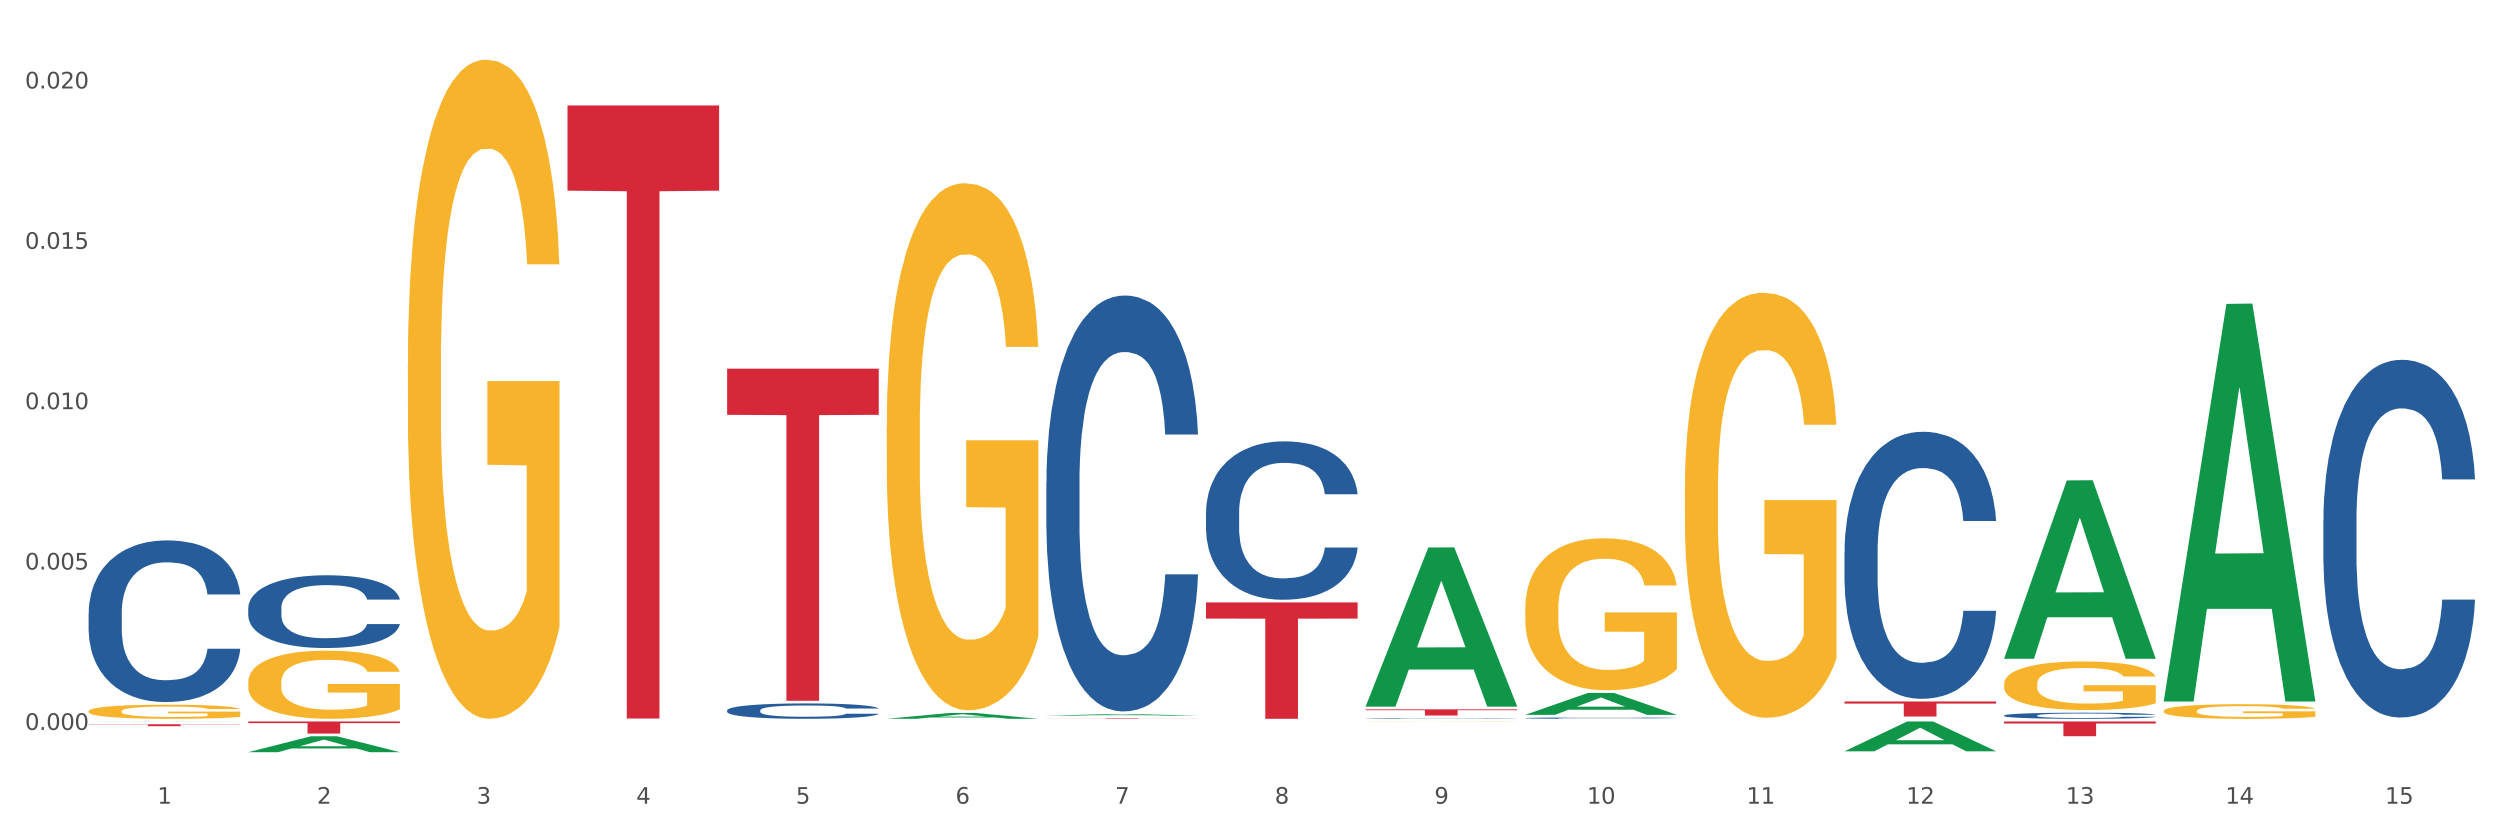 <?xml version="1.0" encoding="utf-8" standalone="no"?>
<!DOCTYPE svg PUBLIC "-//W3C//DTD SVG 1.1//EN"
  "http://www.w3.org/Graphics/SVG/1.1/DTD/svg11.dtd">
<svg xmlns:xlink="http://www.w3.org/1999/xlink" width="1080pt" height="360pt" viewBox="0 0 1080 360" xmlns="http://www.w3.org/2000/svg" version="1.1">
 <rect x="0" y="0" width="1080" height="360" fill="#333333" stroke="none"/>
 <defs>
  <style type="text/css">*{stroke-linejoin: round; stroke-linecap: butt}</style>
 </defs>
 <g id="figure_1">
  <g id="patch_1">
   <path d="M 0 360 
L 1080 360 
L 1080 0 
L 0 0 
z
" style="fill: #ffffff; stroke: #ffffff; stroke-linejoin: miter"/>
  </g>
  <g id="axes_1">
   <g id="matplotlib.axis_1">
    <g id="xtick_1">
     <g id="text_1">
      <!-- 1 -->
      <g style="fill: #4d4d4d" transform="translate(67.984 347.204) scale(0.096 -0.096)">
       <defs>
        <path id="DejaVuSans-31" d="M 794 531 
L 1825 531 
L 1825 4091 
L 703 3866 
L 703 4441 
L 1819 4666 
L 2450 4666 
L 2450 531 
L 3481 531 
L 3481 0 
L 794 0 
L 794 531 
z
" transform="scale(0.016)"/>
       </defs>
       <use xlink:href="#DejaVuSans-31"/>
      </g>
     </g>
    </g>
    <g id="xtick_2">
     <g id="text_2">
      <!-- 2 -->
      <g style="fill: #4d4d4d" transform="translate(136.942 347.204) scale(0.096 -0.096)">
       <defs>
        <path id="DejaVuSans-32" d="M 1228 531 
L 3431 531 
L 3431 0 
L 469 0 
L 469 531 
Q 828 903 1448 1529 
Q 2069 2156 2228 2338 
Q 2531 2678 2651 2914 
Q 2772 3150 2772 3378 
Q 2772 3750 2511 3984 
Q 2250 4219 1831 4219 
Q 1534 4219 1204 4116 
Q 875 4013 500 3803 
L 500 4441 
Q 881 4594 1212 4672 
Q 1544 4750 1819 4750 
Q 2544 4750 2975 4387 
Q 3406 4025 3406 3419 
Q 3406 3131 3298 2873 
Q 3191 2616 2906 2266 
Q 2828 2175 2409 1742 
Q 1991 1309 1228 531 
z
" transform="scale(0.016)"/>
       </defs>
       <use xlink:href="#DejaVuSans-32"/>
      </g>
     </g>
    </g>
    <g id="xtick_3">
     <g id="text_3">
      <!-- 3 -->
      <g style="fill: #4d4d4d" transform="translate(205.899 347.204) scale(0.096 -0.096)">
       <defs>
        <path id="DejaVuSans-33" d="M 2597 2516 
Q 3050 2419 3304 2112 
Q 3559 1806 3559 1356 
Q 3559 666 3084 287 
Q 2609 -91 1734 -91 
Q 1441 -91 1130 -33 
Q 819 25 488 141 
L 488 750 
Q 750 597 1062 519 
Q 1375 441 1716 441 
Q 2309 441 2620 675 
Q 2931 909 2931 1356 
Q 2931 1769 2642 2001 
Q 2353 2234 1838 2234 
L 1294 2234 
L 1294 2753 
L 1863 2753 
Q 2328 2753 2575 2939 
Q 2822 3125 2822 3475 
Q 2822 3834 2567 4026 
Q 2313 4219 1838 4219 
Q 1578 4219 1281 4162 
Q 984 4106 628 3988 
L 628 4550 
Q 988 4650 1302 4700 
Q 1616 4750 1894 4750 
Q 2613 4750 3031 4423 
Q 3450 4097 3450 3541 
Q 3450 3153 3228 2886 
Q 3006 2619 2597 2516 
z
" transform="scale(0.016)"/>
       </defs>
       <use xlink:href="#DejaVuSans-33"/>
      </g>
     </g>
    </g>
    <g id="xtick_4">
     <g id="text_4">
      <!-- 4 -->
      <g style="fill: #4d4d4d" transform="translate(274.857 347.204) scale(0.096 -0.096)">
       <defs>
        <path id="DejaVuSans-34" d="M 2419 4116 
L 825 1625 
L 2419 1625 
L 2419 4116 
z
M 2253 4666 
L 3047 4666 
L 3047 1625 
L 3713 1625 
L 3713 1100 
L 3047 1100 
L 3047 0 
L 2419 0 
L 2419 1100 
L 313 1100 
L 313 1709 
L 2253 4666 
z
" transform="scale(0.016)"/>
       </defs>
       <use xlink:href="#DejaVuSans-34"/>
      </g>
     </g>
    </g>
    <g id="xtick_5">
     <g id="text_5">
      <!-- 5 -->
      <g style="fill: #4d4d4d" transform="translate(343.815 347.204) scale(0.096 -0.096)">
       <defs>
        <path id="DejaVuSans-35" d="M 691 4666 
L 3169 4666 
L 3169 4134 
L 1269 4134 
L 1269 2991 
Q 1406 3038 1543 3061 
Q 1681 3084 1819 3084 
Q 2600 3084 3056 2656 
Q 3513 2228 3513 1497 
Q 3513 744 3044 326 
Q 2575 -91 1722 -91 
Q 1428 -91 1123 -41 
Q 819 9 494 109 
L 494 744 
Q 775 591 1075 516 
Q 1375 441 1709 441 
Q 2250 441 2565 725 
Q 2881 1009 2881 1497 
Q 2881 1984 2565 2268 
Q 2250 2553 1709 2553 
Q 1456 2553 1204 2497 
Q 953 2441 691 2322 
L 691 4666 
z
" transform="scale(0.016)"/>
       </defs>
       <use xlink:href="#DejaVuSans-35"/>
      </g>
     </g>
    </g>
    <g id="xtick_6">
     <g id="text_6">
      <!-- 6 -->
      <g style="fill: #4d4d4d" transform="translate(412.772 347.204) scale(0.096 -0.096)">
       <defs>
        <path id="DejaVuSans-36" d="M 2113 2584 
Q 1688 2584 1439 2293 
Q 1191 2003 1191 1497 
Q 1191 994 1439 701 
Q 1688 409 2113 409 
Q 2538 409 2786 701 
Q 3034 994 3034 1497 
Q 3034 2003 2786 2293 
Q 2538 2584 2113 2584 
z
M 3366 4563 
L 3366 3988 
Q 3128 4100 2886 4159 
Q 2644 4219 2406 4219 
Q 1781 4219 1451 3797 
Q 1122 3375 1075 2522 
Q 1259 2794 1537 2939 
Q 1816 3084 2150 3084 
Q 2853 3084 3261 2657 
Q 3669 2231 3669 1497 
Q 3669 778 3244 343 
Q 2819 -91 2113 -91 
Q 1303 -91 875 529 
Q 447 1150 447 2328 
Q 447 3434 972 4092 
Q 1497 4750 2381 4750 
Q 2619 4750 2861 4703 
Q 3103 4656 3366 4563 
z
" transform="scale(0.016)"/>
       </defs>
       <use xlink:href="#DejaVuSans-36"/>
      </g>
     </g>
    </g>
    <g id="xtick_7">
     <g id="text_7">
      <!-- 7 -->
      <g style="fill: #4d4d4d" transform="translate(481.73 347.204) scale(0.096 -0.096)">
       <defs>
        <path id="DejaVuSans-37" d="M 525 4666 
L 3525 4666 
L 3525 4397 
L 1831 0 
L 1172 0 
L 2766 4134 
L 525 4134 
L 525 4666 
z
" transform="scale(0.016)"/>
       </defs>
       <use xlink:href="#DejaVuSans-37"/>
      </g>
     </g>
    </g>
    <g id="xtick_8">
     <g id="text_8">
      <!-- 8 -->
      <g style="fill: #4d4d4d" transform="translate(550.688 347.204) scale(0.096 -0.096)">
       <defs>
        <path id="DejaVuSans-38" d="M 2034 2216 
Q 1584 2216 1326 1975 
Q 1069 1734 1069 1313 
Q 1069 891 1326 650 
Q 1584 409 2034 409 
Q 2484 409 2743 651 
Q 3003 894 3003 1313 
Q 3003 1734 2745 1975 
Q 2488 2216 2034 2216 
z
M 1403 2484 
Q 997 2584 770 2862 
Q 544 3141 544 3541 
Q 544 4100 942 4425 
Q 1341 4750 2034 4750 
Q 2731 4750 3128 4425 
Q 3525 4100 3525 3541 
Q 3525 3141 3298 2862 
Q 3072 2584 2669 2484 
Q 3125 2378 3379 2068 
Q 3634 1759 3634 1313 
Q 3634 634 3220 271 
Q 2806 -91 2034 -91 
Q 1263 -91 848 271 
Q 434 634 434 1313 
Q 434 1759 690 2068 
Q 947 2378 1403 2484 
z
M 1172 3481 
Q 1172 3119 1398 2916 
Q 1625 2713 2034 2713 
Q 2441 2713 2670 2916 
Q 2900 3119 2900 3481 
Q 2900 3844 2670 4047 
Q 2441 4250 2034 4250 
Q 1625 4250 1398 4047 
Q 1172 3844 1172 3481 
z
" transform="scale(0.016)"/>
       </defs>
       <use xlink:href="#DejaVuSans-38"/>
      </g>
     </g>
    </g>
    <g id="xtick_9">
     <g id="text_9">
      <!-- 9 -->
      <g style="fill: #4d4d4d" transform="translate(619.645 347.204) scale(0.096 -0.096)">
       <defs>
        <path id="DejaVuSans-39" d="M 703 97 
L 703 672 
Q 941 559 1184 500 
Q 1428 441 1663 441 
Q 2288 441 2617 861 
Q 2947 1281 2994 2138 
Q 2813 1869 2534 1725 
Q 2256 1581 1919 1581 
Q 1219 1581 811 2004 
Q 403 2428 403 3163 
Q 403 3881 828 4315 
Q 1253 4750 1959 4750 
Q 2769 4750 3195 4129 
Q 3622 3509 3622 2328 
Q 3622 1225 3098 567 
Q 2575 -91 1691 -91 
Q 1453 -91 1209 -44 
Q 966 3 703 97 
z
M 1959 2075 
Q 2384 2075 2632 2365 
Q 2881 2656 2881 3163 
Q 2881 3666 2632 3958 
Q 2384 4250 1959 4250 
Q 1534 4250 1286 3958 
Q 1038 3666 1038 3163 
Q 1038 2656 1286 2365 
Q 1534 2075 1959 2075 
z
" transform="scale(0.016)"/>
       </defs>
       <use xlink:href="#DejaVuSans-39"/>
      </g>
     </g>
    </g>
    <g id="xtick_10">
     <g id="text_10">
      <!-- 10 -->
      <g style="fill: #4d4d4d" transform="translate(685.549 347.204) scale(0.096 -0.096)">
       <defs>
        <path id="DejaVuSans-30" d="M 2034 4250 
Q 1547 4250 1301 3770 
Q 1056 3291 1056 2328 
Q 1056 1369 1301 889 
Q 1547 409 2034 409 
Q 2525 409 2770 889 
Q 3016 1369 3016 2328 
Q 3016 3291 2770 3770 
Q 2525 4250 2034 4250 
z
M 2034 4750 
Q 2819 4750 3233 4129 
Q 3647 3509 3647 2328 
Q 3647 1150 3233 529 
Q 2819 -91 2034 -91 
Q 1250 -91 836 529 
Q 422 1150 422 2328 
Q 422 3509 836 4129 
Q 1250 4750 2034 4750 
z
" transform="scale(0.016)"/>
       </defs>
       <use xlink:href="#DejaVuSans-31"/>
       <use xlink:href="#DejaVuSans-30" transform="translate(63.623 0)"/>
      </g>
     </g>
    </g>
    <g id="xtick_11">
     <g id="text_11">
      <!-- 11 -->
      <g style="fill: #4d4d4d" transform="translate(754.506 347.204) scale(0.096 -0.096)">
       <use xlink:href="#DejaVuSans-31"/>
       <use xlink:href="#DejaVuSans-31" transform="translate(63.623 0)"/>
      </g>
     </g>
    </g>
    <g id="xtick_12">
     <g id="text_12">
      <!-- 12 -->
      <g style="fill: #4d4d4d" transform="translate(823.464 347.204) scale(0.096 -0.096)">
       <use xlink:href="#DejaVuSans-31"/>
       <use xlink:href="#DejaVuSans-32" transform="translate(63.623 0)"/>
      </g>
     </g>
    </g>
    <g id="xtick_13">
     <g id="text_13">
      <!-- 13 -->
      <g style="fill: #4d4d4d" transform="translate(892.422 347.204) scale(0.096 -0.096)">
       <use xlink:href="#DejaVuSans-31"/>
       <use xlink:href="#DejaVuSans-33" transform="translate(63.623 0)"/>
      </g>
     </g>
    </g>
    <g id="xtick_14">
     <g id="text_14">
      <!-- 14 -->
      <g style="fill: #4d4d4d" transform="translate(961.379 347.204) scale(0.096 -0.096)">
       <use xlink:href="#DejaVuSans-31"/>
       <use xlink:href="#DejaVuSans-34" transform="translate(63.623 0)"/>
      </g>
     </g>
    </g>
    <g id="xtick_15">
     <g id="text_15">
      <!-- 15 -->
      <g style="fill: #4d4d4d" transform="translate(1030.337 347.204) scale(0.096 -0.096)">
       <use xlink:href="#DejaVuSans-31"/>
       <use xlink:href="#DejaVuSans-35" transform="translate(63.623 0)"/>
      </g>
     </g>
    </g>
    <g id="xtick_16"/>
    <g id="xtick_17"/>
    <g id="xtick_18"/>
    <g id="xtick_19"/>
    <g id="xtick_20"/>
    <g id="xtick_21"/>
    <g id="xtick_22"/>
    <g id="xtick_23"/>
    <g id="xtick_24"/>
    <g id="xtick_25"/>
    <g id="xtick_26"/>
    <g id="xtick_27"/>
    <g id="xtick_28"/>
    <g id="xtick_29"/>
   </g>
   <g id="matplotlib.axis_2">
    <g id="ytick_1">
     <g id="text_16">
      <!-- 0.000 -->
      <g style="fill: #4d4d4d" transform="translate(10.8 315.317) scale(0.096 -0.096)">
       <defs>
        <path id="DejaVuSans-2e" d="M 684 794 
L 1344 794 
L 1344 0 
L 684 0 
L 684 794 
z
" transform="scale(0.016)"/>
       </defs>
       <use xlink:href="#DejaVuSans-30"/>
       <use xlink:href="#DejaVuSans-2e" transform="translate(63.623 0)"/>
       <use xlink:href="#DejaVuSans-30" transform="translate(95.41 0)"/>
       <use xlink:href="#DejaVuSans-30" transform="translate(159.033 0)"/>
       <use xlink:href="#DejaVuSans-30" transform="translate(222.656 0)"/>
      </g>
     </g>
    </g>
    <g id="ytick_2">
     <g id="text_17">
      <!-- 0.005 -->
      <g style="fill: #4d4d4d" transform="translate(10.8 246.041) scale(0.096 -0.096)">
       <use xlink:href="#DejaVuSans-30"/>
       <use xlink:href="#DejaVuSans-2e" transform="translate(63.623 0)"/>
       <use xlink:href="#DejaVuSans-30" transform="translate(95.41 0)"/>
       <use xlink:href="#DejaVuSans-30" transform="translate(159.033 0)"/>
       <use xlink:href="#DejaVuSans-35" transform="translate(222.656 0)"/>
      </g>
     </g>
    </g>
    <g id="ytick_3">
     <g id="text_18">
      <!-- 0.010 -->
      <g style="fill: #4d4d4d" transform="translate(10.8 176.766) scale(0.096 -0.096)">
       <use xlink:href="#DejaVuSans-30"/>
       <use xlink:href="#DejaVuSans-2e" transform="translate(63.623 0)"/>
       <use xlink:href="#DejaVuSans-30" transform="translate(95.41 0)"/>
       <use xlink:href="#DejaVuSans-31" transform="translate(159.033 0)"/>
       <use xlink:href="#DejaVuSans-30" transform="translate(222.656 0)"/>
      </g>
     </g>
    </g>
    <g id="ytick_4">
     <g id="text_19">
      <!-- 0.015 -->
      <g style="fill: #4d4d4d" transform="translate(10.8 107.491) scale(0.096 -0.096)">
       <use xlink:href="#DejaVuSans-30"/>
       <use xlink:href="#DejaVuSans-2e" transform="translate(63.623 0)"/>
       <use xlink:href="#DejaVuSans-30" transform="translate(95.41 0)"/>
       <use xlink:href="#DejaVuSans-31" transform="translate(159.033 0)"/>
       <use xlink:href="#DejaVuSans-35" transform="translate(222.656 0)"/>
      </g>
     </g>
    </g>
    <g id="ytick_5">
     <g id="text_20">
      <!-- 0.020 -->
      <g style="fill: #4d4d4d" transform="translate(10.8 38.216) scale(0.096 -0.096)">
       <use xlink:href="#DejaVuSans-30"/>
       <use xlink:href="#DejaVuSans-2e" transform="translate(63.623 0)"/>
       <use xlink:href="#DejaVuSans-30" transform="translate(95.41 0)"/>
       <use xlink:href="#DejaVuSans-32" transform="translate(159.033 0)"/>
       <use xlink:href="#DejaVuSans-30" transform="translate(222.656 0)"/>
      </g>
     </g>
    </g>
    <g id="ytick_6"/>
    <g id="ytick_7"/>
    <g id="ytick_8"/>
    <g id="ytick_9"/>
   </g>
   <g id="PolyCollection_1">
    <path d="M 38.283 311.725 
L 38.351 311.725 
L 65.365 311.669 
L 76.576 311.669 
L 103.793 311.725 
L 90.826 311.725 
L 84.95 311.712 
L 57.058 311.712 
L 56.855 311.712 
L 51.182 311.725 
L 38.283 311.725 
L 38.283 311.725 
L 60.57 311.704 
L 81.438 311.704 
L 71.105 311.681 
L 70.97 311.681 
L 70.835 311.681 
L 60.502 311.704 
L 60.57 311.704 
L 38.283 311.725 
z
" clip-path="url(#p235450c77e)" style="fill: #109648"/>
    <path d="M 383.071 184.363 
L 383.149 184.155 
L 383.149 176.668 
L 383.303 170.221 
L 384.077 154.624 
L 385.237 141.731 
L 386.088 134.868 
L 386.938 129.253 
L 387.944 123.638 
L 389.181 117.815 
L 391.424 109.289 
L 392.817 104.922 
L 394.518 100.347 
L 397.612 93.692 
L 399.855 89.949 
L 402.175 86.829 
L 405.965 83.086 
L 408.44 81.422 
L 411.07 80.175 
L 414.241 79.343 
L 416.638 79.135 
L 421.898 79.759 
L 426.384 81.63 
L 428.549 83.086 
L 431.334 85.582 
L 432.803 87.245 
L 435.201 90.573 
L 437.676 94.94 
L 439.377 98.683 
L 441.93 105.754 
L 443.863 112.824 
L 445.642 121.559 
L 446.57 127.59 
L 447.266 133.205 
L 447.885 139.651 
L 448.504 149.841 
L 434.582 149.841 
L 434.041 142.563 
L 433.19 135.7 
L 431.952 129.045 
L 430.869 124.886 
L 429.013 119.687 
L 427.312 116.36 
L 425.533 113.864 
L 423.367 111.785 
L 421.666 110.745 
L 419.268 109.913 
L 414.55 110.121 
L 411.379 111.785 
L 409.213 113.864 
L 407.821 115.736 
L 406.584 117.815 
L 405.191 120.727 
L 403.567 125.094 
L 402.407 129.045 
L 401.247 134.036 
L 400.319 139.027 
L 399.468 144.85 
L 398.772 151.089 
L 398.231 157.536 
L 397.767 165.438 
L 397.38 178.54 
L 397.38 207.03 
L 397.534 213.477 
L 397.921 222.004 
L 398.385 228.45 
L 399.159 236.145 
L 399.855 241.344 
L 401.17 248.83 
L 402.639 255.069 
L 403.799 259.02 
L 404.959 262.348 
L 406.97 266.923 
L 409.213 270.666 
L 411.147 272.954 
L 413.777 275.033 
L 415.555 275.865 
L 417.102 276.281 
L 420.892 276.281 
L 423.599 275.657 
L 426.616 274.202 
L 428.936 272.33 
L 430.869 270.042 
L 433.035 266.299 
L 434.427 262.764 
L 434.427 219.3 
L 417.412 219.092 
L 417.412 190.186 
L 448.581 190.186 
L 448.581 275.033 
L 447.266 279.401 
L 445.797 283.352 
L 444.25 286.887 
L 441.93 291.254 
L 439.145 295.413 
L 436.67 298.325 
L 434.041 300.82 
L 430.947 303.108 
L 426.925 305.188 
L 424.45 306.019 
L 421.356 306.643 
L 417.721 306.851 
L 414.55 306.435 
L 411.456 305.396 
L 408.208 303.524 
L 405.037 300.82 
L 402.639 298.117 
L 400.242 294.79 
L 397.689 290.422 
L 395.678 286.263 
L 394.131 282.52 
L 392.43 277.737 
L 390.574 271.498 
L 389.181 265.883 
L 387.944 260.06 
L 386.629 252.574 
L 385.701 246.127 
L 384.773 238.016 
L 384.231 231.986 
L 383.613 222.627 
L 383.149 209.526 
L 383.071 184.363 
z
" clip-path="url(#p235450c77e)" style="fill: #f7b32b"/>
    <path d="M 589.944 311.707 
L 590.022 311.707 
L 590.022 311.705 
L 590.176 311.702 
L 590.95 311.697 
L 592.11 311.692 
L 592.961 311.689 
L 593.811 311.687 
L 594.817 311.685 
L 596.054 311.683 
L 598.297 311.68 
L 599.69 311.679 
L 601.391 311.677 
L 604.485 311.675 
L 606.728 311.673 
L 609.048 311.672 
L 612.838 311.671 
L 615.313 311.67 
L 617.943 311.67 
L 621.114 311.669 
L 623.511 311.669 
L 628.771 311.67 
L 633.257 311.67 
L 635.422 311.671 
L 638.206 311.672 
L 639.676 311.672 
L 642.074 311.674 
L 644.549 311.675 
L 646.25 311.676 
L 648.803 311.679 
L 650.736 311.682 
L 652.515 311.685 
L 653.443 311.687 
L 654.139 311.689 
L 654.758 311.691 
L 655.377 311.695 
L 641.455 311.695 
L 640.914 311.692 
L 640.063 311.69 
L 638.825 311.687 
L 637.742 311.686 
L 635.886 311.684 
L 634.185 311.683 
L 632.406 311.682 
L 630.24 311.681 
L 628.539 311.681 
L 626.141 311.68 
L 621.423 311.681 
L 618.252 311.681 
L 616.086 311.682 
L 614.694 311.683 
L 613.457 311.683 
L 612.064 311.684 
L 610.44 311.686 
L 609.28 311.687 
L 608.12 311.689 
L 607.192 311.691 
L 606.341 311.693 
L 605.645 311.695 
L 605.104 311.698 
L 604.639 311.7 
L 604.253 311.705 
L 604.253 311.715 
L 604.407 311.718 
L 604.794 311.721 
L 605.258 311.723 
L 606.032 311.726 
L 606.728 311.728 
L 608.043 311.73 
L 609.512 311.733 
L 610.672 311.734 
L 611.832 311.735 
L 613.843 311.737 
L 616.086 311.738 
L 618.02 311.739 
L 620.65 311.74 
L 622.428 311.74 
L 623.975 311.74 
L 627.765 311.74 
L 630.472 311.74 
L 633.489 311.74 
L 635.809 311.739 
L 637.742 311.738 
L 639.908 311.737 
L 641.3 311.735 
L 641.3 311.72 
L 624.285 311.72 
L 624.285 311.709 
L 655.454 311.709 
L 655.454 311.74 
L 654.139 311.741 
L 652.67 311.743 
L 651.123 311.744 
L 648.803 311.746 
L 646.018 311.747 
L 643.543 311.748 
L 640.914 311.749 
L 637.82 311.75 
L 633.798 311.751 
L 631.323 311.751 
L 628.229 311.751 
L 624.594 311.751 
L 621.423 311.751 
L 618.329 311.751 
L 615.081 311.75 
L 611.91 311.749 
L 609.512 311.748 
L 607.114 311.747 
L 604.562 311.745 
L 602.551 311.744 
L 601.004 311.743 
L 599.303 311.741 
L 597.447 311.739 
L 596.054 311.737 
L 594.817 311.735 
L 593.502 311.732 
L 592.574 311.73 
L 591.646 311.727 
L 591.104 311.724 
L 590.486 311.721 
L 590.022 311.716 
L 589.944 311.707 
z
" clip-path="url(#p235450c77e)" style="fill: #f7b32b"/>
    <path d="M 658.902 262.876 
L 658.979 262.816 
L 658.979 260.658 
L 659.134 258.799 
L 659.907 254.302 
L 661.068 250.585 
L 661.918 248.606 
L 662.769 246.988 
L 663.775 245.369 
L 665.012 243.69 
L 667.255 241.232 
L 668.647 239.972 
L 670.349 238.653 
L 673.442 236.735 
L 675.685 235.656 
L 678.006 234.756 
L 681.796 233.677 
L 684.271 233.197 
L 686.9 232.837 
L 690.071 232.598 
L 692.469 232.538 
L 697.728 232.718 
L 702.214 233.257 
L 704.38 233.677 
L 707.164 234.396 
L 708.634 234.876 
L 711.031 235.835 
L 713.506 237.094 
L 715.208 238.174 
L 717.76 240.212 
L 719.694 242.251 
L 721.473 244.769 
L 722.401 246.508 
L 723.097 248.127 
L 723.716 249.985 
L 724.334 252.923 
L 710.413 252.923 
L 709.871 250.825 
L 709.02 248.846 
L 707.783 246.928 
L 706.7 245.728 
L 704.844 244.229 
L 703.142 243.27 
L 701.363 242.551 
L 699.198 241.951 
L 697.496 241.651 
L 695.099 241.411 
L 690.381 241.471 
L 687.21 241.951 
L 685.044 242.551 
L 683.652 243.09 
L 682.414 243.69 
L 681.022 244.529 
L 679.398 245.788 
L 678.238 246.928 
L 677.078 248.367 
L 676.149 249.806 
L 675.299 251.484 
L 674.603 253.283 
L 674.061 255.142 
L 673.597 257.42 
L 673.21 261.198 
L 673.21 269.412 
L 673.365 271.27 
L 673.752 273.729 
L 674.216 275.587 
L 674.989 277.806 
L 675.685 279.305 
L 677 281.463 
L 678.47 283.262 
L 679.63 284.401 
L 680.79 285.361 
L 682.801 286.68 
L 685.044 287.759 
L 686.978 288.418 
L 689.607 289.018 
L 691.386 289.258 
L 692.933 289.378 
L 696.723 289.378 
L 699.43 289.198 
L 702.446 288.778 
L 704.767 288.239 
L 706.7 287.579 
L 708.866 286.5 
L 710.258 285.48 
L 710.258 272.949 
L 693.242 272.889 
L 693.242 264.555 
L 724.412 264.555 
L 724.412 289.018 
L 723.097 290.277 
L 721.627 291.416 
L 720.08 292.436 
L 717.76 293.695 
L 714.976 294.894 
L 712.501 295.733 
L 709.871 296.453 
L 706.777 297.112 
L 702.756 297.712 
L 700.281 297.952 
L 697.187 298.132 
L 693.552 298.192 
L 690.381 298.072 
L 687.287 297.772 
L 684.039 297.232 
L 680.867 296.453 
L 678.47 295.673 
L 676.072 294.714 
L 673.52 293.455 
L 671.509 292.256 
L 669.962 291.176 
L 668.26 289.797 
L 666.404 287.999 
L 665.012 286.38 
L 663.775 284.701 
L 662.46 282.543 
L 661.532 280.684 
L 660.603 278.346 
L 660.062 276.607 
L 659.443 273.909 
L 658.979 270.131 
L 658.902 262.876 
z
" clip-path="url(#p235450c77e)" style="fill: #f7b32b"/>
    <path d="M 727.86 211.324 
L 727.937 211.156 
L 727.937 205.12 
L 728.092 199.922 
L 728.865 187.345 
L 730.025 176.949 
L 730.876 171.416 
L 731.727 166.888 
L 732.732 162.361 
L 733.97 157.666 
L 736.213 150.791 
L 737.605 147.269 
L 739.306 143.58 
L 742.4 138.214 
L 744.643 135.196 
L 746.963 132.681 
L 750.753 129.662 
L 753.228 128.321 
L 755.858 127.315 
L 759.029 126.644 
L 761.427 126.476 
L 766.686 126.979 
L 771.172 128.489 
L 773.337 129.662 
L 776.122 131.675 
L 777.591 133.016 
L 779.989 135.699 
L 782.464 139.22 
L 784.166 142.239 
L 786.718 147.94 
L 788.651 153.641 
L 790.43 160.684 
L 791.358 165.547 
L 792.055 170.074 
L 792.673 175.272 
L 793.292 183.489 
L 779.37 183.489 
L 778.829 177.62 
L 777.978 172.086 
L 776.741 166.72 
L 775.658 163.367 
L 773.802 159.175 
L 772.1 156.492 
L 770.321 154.48 
L 768.155 152.803 
L 766.454 151.964 
L 764.056 151.294 
L 759.338 151.461 
L 756.167 152.803 
L 754.002 154.48 
L 752.609 155.989 
L 751.372 157.666 
L 749.98 160.013 
L 748.356 163.534 
L 747.195 166.72 
L 746.035 170.745 
L 745.107 174.769 
L 744.256 179.464 
L 743.56 184.495 
L 743.019 189.693 
L 742.555 196.065 
L 742.168 206.629 
L 742.168 229.602 
L 742.323 234.8 
L 742.71 241.675 
L 743.174 246.873 
L 743.947 253.077 
L 744.643 257.269 
L 745.958 263.306 
L 747.427 268.337 
L 748.588 271.522 
L 749.748 274.205 
L 751.759 277.894 
L 754.002 280.913 
L 755.935 282.757 
L 758.565 284.434 
L 760.344 285.105 
L 761.891 285.44 
L 765.68 285.44 
L 768.387 284.937 
L 771.404 283.763 
L 773.724 282.254 
L 775.658 280.41 
L 777.823 277.391 
L 779.216 274.541 
L 779.216 239.495 
L 762.2 239.327 
L 762.2 216.019 
L 793.369 216.019 
L 793.369 284.434 
L 792.055 287.955 
L 790.585 291.141 
L 789.038 293.992 
L 786.718 297.513 
L 783.933 300.867 
L 781.458 303.215 
L 778.829 305.227 
L 775.735 307.071 
L 771.713 308.748 
L 769.238 309.419 
L 766.145 309.922 
L 762.509 310.09 
L 759.338 309.754 
L 756.245 308.916 
L 752.996 307.407 
L 749.825 305.227 
L 747.427 303.047 
L 745.03 300.364 
L 742.477 296.843 
L 740.467 293.489 
L 738.92 290.471 
L 737.218 286.614 
L 735.362 281.583 
L 733.97 277.056 
L 732.732 272.361 
L 731.417 266.324 
L 730.489 261.126 
L 729.561 254.586 
L 729.02 249.724 
L 728.401 242.178 
L 727.937 231.614 
L 727.86 211.324 
z
" clip-path="url(#p235450c77e)" style="fill: #f7b32b"/>
    <path d="M 865.775 295.455 
L 865.852 295.436 
L 865.852 294.746 
L 866.007 294.152 
L 866.78 292.715 
L 867.941 291.527 
L 868.791 290.895 
L 869.642 290.378 
L 870.648 289.86 
L 871.885 289.324 
L 874.128 288.538 
L 875.52 288.136 
L 877.222 287.714 
L 880.315 287.101 
L 882.558 286.756 
L 884.879 286.469 
L 888.669 286.124 
L 891.144 285.971 
L 893.773 285.856 
L 896.944 285.779 
L 899.342 285.76 
L 904.601 285.818 
L 909.087 285.99 
L 911.253 286.124 
L 914.037 286.354 
L 915.507 286.507 
L 917.904 286.814 
L 920.379 287.216 
L 922.081 287.561 
L 924.633 288.213 
L 926.567 288.864 
L 928.346 289.669 
L 929.274 290.225 
L 929.97 290.742 
L 930.589 291.336 
L 931.207 292.275 
L 917.286 292.275 
L 916.744 291.604 
L 915.893 290.972 
L 914.656 290.359 
L 913.573 289.975 
L 911.717 289.496 
L 910.015 289.19 
L 908.236 288.96 
L 906.071 288.768 
L 904.369 288.673 
L 901.972 288.596 
L 897.254 288.615 
L 894.083 288.768 
L 891.917 288.96 
L 890.525 289.132 
L 889.287 289.324 
L 887.895 289.592 
L 886.271 289.995 
L 885.111 290.359 
L 883.951 290.818 
L 883.022 291.278 
L 882.172 291.815 
L 881.476 292.39 
L 880.934 292.984 
L 880.47 293.712 
L 880.083 294.919 
L 880.083 297.544 
L 880.238 298.138 
L 880.625 298.923 
L 881.089 299.517 
L 881.862 300.226 
L 882.558 300.705 
L 883.873 301.395 
L 885.343 301.97 
L 886.503 302.334 
L 887.663 302.64 
L 889.674 303.062 
L 891.917 303.407 
L 893.851 303.618 
L 896.48 303.809 
L 898.259 303.886 
L 899.806 303.924 
L 903.596 303.924 
L 906.303 303.867 
L 909.319 303.733 
L 911.639 303.56 
L 913.573 303.349 
L 915.739 303.005 
L 917.131 302.679 
L 917.131 298.674 
L 900.115 298.655 
L 900.115 295.992 
L 931.285 295.992 
L 931.285 303.809 
L 929.97 304.212 
L 928.5 304.576 
L 926.953 304.901 
L 924.633 305.304 
L 921.849 305.687 
L 919.374 305.955 
L 916.744 306.185 
L 913.65 306.396 
L 909.629 306.588 
L 907.154 306.664 
L 904.06 306.722 
L 900.425 306.741 
L 897.254 306.702 
L 894.16 306.607 
L 890.911 306.434 
L 887.74 306.185 
L 885.343 305.936 
L 882.945 305.63 
L 880.393 305.227 
L 878.382 304.844 
L 876.835 304.499 
L 875.133 304.058 
L 873.277 303.484 
L 871.885 302.966 
L 870.648 302.43 
L 869.333 301.74 
L 868.405 301.146 
L 867.476 300.399 
L 866.935 299.843 
L 866.316 298.981 
L 865.852 297.774 
L 865.775 295.455 
z
" clip-path="url(#p235450c77e)" style="fill: #f7b32b"/>
    <path d="M 865.775 311.669 
L 931.285 311.669 
L 931.285 312.552 
L 905.515 312.558 
L 905.515 318.024 
L 891.389 318.024 
L 891.389 312.558 
L 865.775 312.552 
L 865.775 311.675 
L 865.775 311.669 
z
" clip-path="url(#p235450c77e)" style="fill: #d62839"/>
    <path d="M 796.817 303.042 
L 862.327 303.042 
L 862.327 303.945 
L 836.558 303.951 
L 836.558 309.543 
L 822.431 309.543 
L 822.431 303.951 
L 796.817 303.945 
L 796.817 303.048 
L 796.817 303.042 
z
" clip-path="url(#p235450c77e)" style="fill: #d62839"/>
    <path d="M 589.944 306.423 
L 655.454 306.423 
L 655.454 306.794 
L 629.685 306.797 
L 629.685 309.097 
L 615.558 309.097 
L 615.558 306.797 
L 589.944 306.794 
L 589.944 306.425 
L 589.944 306.423 
z
" clip-path="url(#p235450c77e)" style="fill: #d62839"/>
    <path d="M 520.987 260.236 
L 586.496 260.236 
L 586.496 267.225 
L 560.727 267.272 
L 560.727 310.526 
L 546.601 310.526 
L 546.601 267.272 
L 520.987 267.225 
L 520.987 260.284 
L 520.987 260.236 
z
" clip-path="url(#p235450c77e)" style="fill: #d62839"/>
    <path d="M 452.029 310.306 
L 517.539 310.306 
L 517.539 310.337 
L 491.769 310.337 
L 491.769 310.526 
L 477.643 310.526 
L 477.643 310.337 
L 452.029 310.337 
L 452.029 310.306 
L 452.029 310.306 
z
" clip-path="url(#p235450c77e)" style="fill: #d62839"/>
    <path d="M 314.114 159.268 
L 379.623 159.268 
L 379.623 179.205 
L 353.854 179.34 
L 353.854 302.735 
L 339.728 302.735 
L 339.728 179.34 
L 314.114 179.205 
L 314.114 159.402 
L 314.114 159.268 
z
" clip-path="url(#p235450c77e)" style="fill: #d62839"/>
    <path d="M 107.241 311.669 
L 172.75 311.669 
L 172.75 312.399 
L 146.981 312.404 
L 146.981 316.92 
L 132.855 316.92 
L 132.855 312.404 
L 107.241 312.399 
L 107.241 311.674 
L 107.241 311.669 
z
" clip-path="url(#p235450c77e)" style="fill: #d62839"/>
    <path d="M 38.283 312.869 
L 103.793 312.869 
L 103.793 312.988 
L 78.024 312.989 
L 78.024 313.727 
L 63.897 313.727 
L 63.897 312.989 
L 38.283 312.988 
L 38.283 312.869 
L 38.283 312.869 
z
" clip-path="url(#p235450c77e)" style="fill: #d62839"/>
    <path d="M 934.733 307.13 
L 934.81 307.124 
L 934.81 306.916 
L 934.965 306.738 
L 935.738 306.305 
L 936.898 305.948 
L 937.749 305.757 
L 938.6 305.602 
L 939.605 305.446 
L 940.843 305.285 
L 943.086 305.048 
L 944.478 304.927 
L 946.179 304.8 
L 949.273 304.616 
L 951.516 304.512 
L 953.836 304.426 
L 957.626 304.322 
L 960.101 304.276 
L 962.731 304.241 
L 965.902 304.218 
L 968.3 304.212 
L 973.559 304.229 
L 978.045 304.281 
L 980.21 304.322 
L 982.995 304.391 
L 984.464 304.437 
L 986.862 304.529 
L 989.337 304.65 
L 991.038 304.754 
L 993.591 304.95 
L 995.524 305.146 
L 997.303 305.388 
L 998.231 305.556 
L 998.928 305.711 
L 999.546 305.89 
L 1000.165 306.173 
L 986.243 306.173 
L 985.702 305.971 
L 984.851 305.78 
L 983.614 305.596 
L 982.531 305.481 
L 980.674 305.337 
L 978.973 305.244 
L 977.194 305.175 
L 975.028 305.117 
L 973.327 305.089 
L 970.929 305.066 
L 966.211 305.071 
L 963.04 305.117 
L 960.875 305.175 
L 959.482 305.227 
L 958.245 305.285 
L 956.853 305.365 
L 955.229 305.486 
L 954.068 305.596 
L 952.908 305.734 
L 951.98 305.873 
L 951.129 306.034 
L 950.433 306.207 
L 949.892 306.386 
L 949.428 306.605 
L 949.041 306.968 
L 949.041 307.758 
L 949.196 307.937 
L 949.582 308.173 
L 950.047 308.352 
L 950.82 308.565 
L 951.516 308.71 
L 952.831 308.917 
L 954.3 309.09 
L 955.461 309.2 
L 956.621 309.292 
L 958.632 309.419 
L 960.875 309.523 
L 962.808 309.586 
L 965.438 309.644 
L 967.217 309.667 
L 968.764 309.678 
L 972.553 309.678 
L 975.26 309.661 
L 978.277 309.621 
L 980.597 309.569 
L 982.531 309.505 
L 984.696 309.401 
L 986.089 309.303 
L 986.089 308.098 
L 969.073 308.093 
L 969.073 307.291 
L 1000.242 307.291 
L 1000.242 309.644 
L 998.928 309.765 
L 997.458 309.874 
L 995.911 309.972 
L 993.591 310.093 
L 990.806 310.209 
L 988.331 310.289 
L 985.702 310.359 
L 982.608 310.422 
L 978.586 310.48 
L 976.111 310.503 
L 973.017 310.52 
L 969.382 310.526 
L 966.211 310.514 
L 963.118 310.485 
L 959.869 310.434 
L 956.698 310.359 
L 954.3 310.284 
L 951.903 310.191 
L 949.35 310.07 
L 947.34 309.955 
L 945.793 309.851 
L 944.091 309.719 
L 942.235 309.546 
L 940.843 309.39 
L 939.605 309.228 
L 938.29 309.021 
L 937.362 308.842 
L 936.434 308.617 
L 935.893 308.45 
L 935.274 308.191 
L 934.81 307.827 
L 934.733 307.13 
z
" clip-path="url(#p235450c77e)" style="fill: #f7b32b"/>
    <path d="M 38.283 307.248 
L 38.36 307.242 
L 38.36 307.042 
L 38.515 306.869 
L 39.288 306.452 
L 40.449 306.107 
L 41.299 305.923 
L 42.15 305.773 
L 43.156 305.623 
L 44.393 305.467 
L 46.636 305.239 
L 48.028 305.122 
L 49.73 304.999 
L 52.824 304.821 
L 55.066 304.721 
L 57.387 304.638 
L 61.177 304.537 
L 63.652 304.493 
L 66.281 304.46 
L 69.452 304.437 
L 71.85 304.432 
L 77.109 304.448 
L 81.595 304.499 
L 83.761 304.537 
L 86.545 304.604 
L 88.015 304.649 
L 90.412 304.738 
L 92.887 304.855 
L 94.589 304.955 
L 97.141 305.144 
L 99.075 305.333 
L 100.854 305.567 
L 101.782 305.728 
L 102.478 305.879 
L 103.097 306.051 
L 103.715 306.324 
L 89.794 306.324 
L 89.252 306.129 
L 88.401 305.946 
L 87.164 305.767 
L 86.081 305.656 
L 84.225 305.517 
L 82.523 305.428 
L 80.744 305.361 
L 78.579 305.305 
L 76.877 305.278 
L 74.48 305.255 
L 69.762 305.261 
L 66.591 305.305 
L 64.425 305.361 
L 63.033 305.411 
L 61.795 305.467 
L 60.403 305.545 
L 58.779 305.662 
L 57.619 305.767 
L 56.459 305.901 
L 55.531 306.035 
L 54.68 306.19 
L 53.984 306.357 
L 53.442 306.53 
L 52.978 306.741 
L 52.592 307.092 
L 52.592 307.854 
L 52.746 308.027 
L 53.133 308.255 
L 53.597 308.428 
L 54.37 308.634 
L 55.066 308.773 
L 56.381 308.973 
L 57.851 309.14 
L 59.011 309.246 
L 60.171 309.335 
L 62.182 309.457 
L 64.425 309.557 
L 66.359 309.619 
L 68.988 309.674 
L 70.767 309.697 
L 72.314 309.708 
L 76.104 309.708 
L 78.811 309.691 
L 81.827 309.652 
L 84.148 309.602 
L 86.081 309.541 
L 88.247 309.441 
L 89.639 309.346 
L 89.639 308.183 
L 72.623 308.177 
L 72.623 307.404 
L 103.793 307.404 
L 103.793 309.674 
L 102.478 309.791 
L 101.008 309.897 
L 99.462 309.991 
L 97.141 310.108 
L 94.357 310.22 
L 91.882 310.298 
L 89.252 310.364 
L 86.159 310.426 
L 82.137 310.481 
L 79.662 310.504 
L 76.568 310.52 
L 72.933 310.526 
L 69.762 310.515 
L 66.668 310.487 
L 63.42 310.437 
L 60.248 310.364 
L 57.851 310.292 
L 55.453 310.203 
L 52.901 310.086 
L 50.89 309.975 
L 49.343 309.875 
L 47.642 309.747 
L 45.785 309.58 
L 44.393 309.429 
L 43.156 309.274 
L 41.841 309.073 
L 40.913 308.901 
L 39.985 308.684 
L 39.443 308.522 
L 38.824 308.272 
L 38.36 307.921 
L 38.283 307.248 
z
" clip-path="url(#p235450c77e)" style="fill: #f7b32b"/>
    <path d="M 38.283 264.832 
L 38.36 264.768 
L 38.36 262.983 
L 38.593 260.559 
L 39.445 256.095 
L 40.529 252.715 
L 42.387 248.761 
L 43.394 247.103 
L 44.71 245.253 
L 47.42 242.256 
L 50.518 239.705 
L 52.686 238.302 
L 54.312 237.409 
L 57.951 235.815 
L 60.042 235.113 
L 62.21 234.539 
L 64.069 234.156 
L 67.166 233.71 
L 69.644 233.519 
L 72.509 233.455 
L 74.91 233.519 
L 78.084 233.774 
L 82.731 234.539 
L 84.512 234.985 
L 86.912 235.751 
L 89.39 236.771 
L 91.403 237.792 
L 93.726 239.258 
L 96.127 241.172 
L 98.45 243.595 
L 100.076 245.827 
L 101.392 248.187 
L 102.554 251.057 
L 103.406 254.182 
L 103.793 256.796 
L 89.622 256.796 
L 89.235 254.437 
L 88.461 251.886 
L 87.686 250.164 
L 86.835 248.761 
L 85.518 247.166 
L 84.357 246.146 
L 82.421 244.934 
L 80.64 244.169 
L 79.169 243.723 
L 77.388 243.34 
L 73.593 242.957 
L 70.883 242.957 
L 69.179 243.085 
L 67.089 243.404 
L 65.308 243.85 
L 63.217 244.615 
L 61.591 245.444 
L 59.965 246.529 
L 59.036 247.294 
L 57.642 248.697 
L 56.712 249.845 
L 55.474 251.822 
L 54.777 253.225 
L 53.538 256.86 
L 52.996 259.539 
L 52.763 261.388 
L 52.608 263.429 
L 52.608 273.378 
L 53.073 277.842 
L 53.46 279.755 
L 54.08 281.924 
L 55.241 284.73 
L 56.945 287.472 
L 58.726 289.449 
L 60.197 290.661 
L 61.591 291.554 
L 62.985 292.255 
L 64.688 292.893 
L 66.082 293.275 
L 68.173 293.658 
L 70.651 293.849 
L 72.587 293.849 
L 76.536 293.531 
L 78.317 293.212 
L 80.02 292.765 
L 81.879 292.064 
L 83.35 291.298 
L 84.202 290.724 
L 85.596 289.513 
L 86.68 288.237 
L 87.609 286.77 
L 88.228 285.495 
L 88.925 283.582 
L 89.467 281.413 
L 89.622 280.265 
L 103.793 280.265 
L 103.483 282.561 
L 102.941 284.793 
L 101.857 287.791 
L 101.005 289.513 
L 99.689 291.617 
L 98.295 293.403 
L 96.359 295.38 
L 94.578 296.847 
L 92.72 298.122 
L 90.706 299.27 
L 87.067 300.865 
L 85.75 301.311 
L 82.963 302.076 
L 80.795 302.523 
L 77.62 302.969 
L 74.368 303.224 
L 70.96 303.288 
L 67.94 303.161 
L 64.611 302.778 
L 62.52 302.395 
L 60.197 301.821 
L 57.487 300.928 
L 54.931 299.844 
L 52.531 298.569 
L 50.285 297.102 
L 48.195 295.444 
L 45.484 292.702 
L 43.471 290.023 
L 42 287.536 
L 40.993 285.431 
L 39.987 282.753 
L 39.445 280.903 
L 38.593 276.439 
L 38.283 272.294 
L 38.283 264.832 
z
" clip-path="url(#p235450c77e)" style="fill: #255c99"/>
    <path d="M 107.241 262.638 
L 107.318 262.609 
L 107.318 261.805 
L 107.55 260.714 
L 108.402 258.705 
L 109.486 257.183 
L 111.345 255.403 
L 112.351 254.657 
L 113.668 253.824 
L 116.378 252.475 
L 119.475 251.327 
L 121.644 250.695 
L 123.27 250.293 
L 126.909 249.576 
L 129 249.26 
L 131.168 249.002 
L 133.026 248.829 
L 136.124 248.628 
L 138.602 248.542 
L 141.467 248.514 
L 143.867 248.542 
L 147.042 248.657 
L 151.688 249.002 
L 153.469 249.203 
L 155.87 249.547 
L 158.348 250.006 
L 160.361 250.466 
L 162.684 251.126 
L 165.084 251.987 
L 167.407 253.078 
L 169.034 254.083 
L 170.35 255.145 
L 171.511 256.437 
L 172.363 257.844 
L 172.75 259.021 
L 158.58 259.021 
L 158.193 257.958 
L 157.418 256.81 
L 156.644 256.035 
L 155.792 255.403 
L 154.476 254.686 
L 153.314 254.226 
L 151.378 253.681 
L 149.597 253.336 
L 148.126 253.136 
L 146.345 252.963 
L 142.551 252.791 
L 139.841 252.791 
L 138.137 252.848 
L 136.046 252.992 
L 134.265 253.193 
L 132.175 253.537 
L 130.549 253.911 
L 128.922 254.399 
L 127.993 254.743 
L 126.599 255.375 
L 125.67 255.891 
L 124.431 256.781 
L 123.734 257.413 
L 122.495 259.049 
L 121.953 260.255 
L 121.721 261.087 
L 121.566 262.006 
L 121.566 266.484 
L 122.031 268.494 
L 122.418 269.355 
L 123.037 270.331 
L 124.199 271.594 
L 125.902 272.829 
L 127.683 273.719 
L 129.155 274.264 
L 130.549 274.666 
L 131.942 274.982 
L 133.646 275.269 
L 135.04 275.441 
L 137.13 275.613 
L 139.608 275.699 
L 141.544 275.699 
L 145.493 275.556 
L 147.274 275.412 
L 148.978 275.211 
L 150.836 274.896 
L 152.308 274.551 
L 153.159 274.293 
L 154.553 273.747 
L 155.637 273.173 
L 156.567 272.513 
L 157.186 271.939 
L 157.883 271.078 
L 158.425 270.102 
L 158.58 269.585 
L 172.75 269.585 
L 172.441 270.618 
L 171.899 271.623 
L 170.815 272.972 
L 169.963 273.747 
L 168.646 274.695 
L 167.253 275.498 
L 165.317 276.388 
L 163.536 277.049 
L 161.677 277.623 
L 159.664 278.14 
L 156.025 278.857 
L 154.708 279.058 
L 151.92 279.403 
L 149.752 279.604 
L 146.577 279.805 
L 143.325 279.919 
L 139.918 279.948 
L 136.898 279.891 
L 133.568 279.718 
L 131.478 279.546 
L 129.155 279.288 
L 126.444 278.886 
L 123.889 278.398 
L 121.489 277.824 
L 119.243 277.164 
L 117.152 276.417 
L 114.442 275.183 
L 112.429 273.977 
L 110.958 272.857 
L 109.951 271.91 
L 108.944 270.704 
L 108.402 269.872 
L 107.55 267.862 
L 107.241 265.996 
L 107.241 262.638 
z
" clip-path="url(#p235450c77e)" style="fill: #255c99"/>
    <path d="M 314.114 306.865 
L 314.191 306.859 
L 314.191 306.689 
L 314.423 306.459 
L 315.275 306.034 
L 316.359 305.712 
L 318.218 305.336 
L 319.224 305.178 
L 320.541 305.002 
L 323.251 304.716 
L 326.348 304.474 
L 328.516 304.34 
L 330.143 304.255 
L 333.782 304.103 
L 335.873 304.036 
L 338.041 303.982 
L 339.899 303.945 
L 342.997 303.903 
L 345.475 303.885 
L 348.34 303.879 
L 350.74 303.885 
L 353.915 303.909 
L 358.561 303.982 
L 360.342 304.024 
L 362.743 304.097 
L 365.221 304.194 
L 367.234 304.291 
L 369.557 304.431 
L 371.957 304.613 
L 374.28 304.844 
L 375.907 305.056 
L 377.223 305.281 
L 378.384 305.554 
L 379.236 305.852 
L 379.623 306.1 
L 365.453 306.1 
L 365.066 305.876 
L 364.291 305.633 
L 363.517 305.469 
L 362.665 305.336 
L 361.349 305.184 
L 360.187 305.087 
L 358.251 304.971 
L 356.47 304.898 
L 354.999 304.856 
L 353.218 304.82 
L 349.424 304.783 
L 346.714 304.783 
L 345.01 304.795 
L 342.919 304.826 
L 341.138 304.868 
L 339.048 304.941 
L 337.421 305.02 
L 335.795 305.123 
L 334.866 305.196 
L 333.472 305.329 
L 332.543 305.439 
L 331.304 305.627 
L 330.607 305.76 
L 329.368 306.106 
L 328.826 306.361 
L 328.594 306.537 
L 328.439 306.732 
L 328.439 307.679 
L 328.904 308.104 
L 329.291 308.286 
L 329.91 308.492 
L 331.072 308.759 
L 332.775 309.02 
L 334.556 309.208 
L 336.028 309.324 
L 337.421 309.409 
L 338.815 309.476 
L 340.519 309.536 
L 341.913 309.573 
L 344.003 309.609 
L 346.481 309.627 
L 348.417 309.627 
L 352.366 309.597 
L 354.147 309.567 
L 355.851 309.524 
L 357.709 309.457 
L 359.181 309.385 
L 360.032 309.33 
L 361.426 309.215 
L 362.51 309.093 
L 363.44 308.954 
L 364.059 308.832 
L 364.756 308.65 
L 365.298 308.444 
L 365.453 308.334 
L 379.623 308.334 
L 379.314 308.553 
L 378.772 308.765 
L 377.688 309.051 
L 376.836 309.215 
L 375.519 309.415 
L 374.126 309.585 
L 372.19 309.773 
L 370.409 309.913 
L 368.55 310.034 
L 366.537 310.143 
L 362.898 310.295 
L 361.581 310.338 
L 358.793 310.41 
L 356.625 310.453 
L 353.45 310.495 
L 350.198 310.52 
L 346.791 310.526 
L 343.771 310.514 
L 340.441 310.477 
L 338.351 310.441 
L 336.028 310.386 
L 333.317 310.301 
L 330.762 310.198 
L 328.362 310.077 
L 326.116 309.937 
L 324.025 309.779 
L 321.315 309.518 
L 319.302 309.263 
L 317.831 309.026 
L 316.824 308.826 
L 315.817 308.571 
L 315.275 308.395 
L 314.423 307.97 
L 314.114 307.576 
L 314.114 306.865 
z
" clip-path="url(#p235450c77e)" style="fill: #255c99"/>
    <path d="M 452.029 208.394 
L 452.106 208.23 
L 452.106 203.635 
L 452.339 197.4 
L 453.19 185.913 
L 454.275 177.216 
L 456.133 167.041 
L 457.14 162.775 
L 458.456 158.016 
L 461.166 150.304 
L 464.264 143.74 
L 466.432 140.129 
L 468.058 137.832 
L 471.697 133.73 
L 473.788 131.925 
L 475.956 130.448 
L 477.815 129.463 
L 480.912 128.314 
L 483.39 127.822 
L 486.255 127.658 
L 488.656 127.822 
L 491.83 128.479 
L 496.476 130.448 
L 498.257 131.596 
L 500.658 133.566 
L 503.136 136.191 
L 505.149 138.817 
L 507.472 142.591 
L 509.873 147.514 
L 512.196 153.75 
L 513.822 159.493 
L 515.138 165.565 
L 516.3 172.949 
L 517.152 180.99 
L 517.539 187.718 
L 503.368 187.718 
L 502.981 181.646 
L 502.207 175.082 
L 501.432 170.652 
L 500.581 167.041 
L 499.264 162.939 
L 498.103 160.313 
L 496.167 157.196 
L 494.386 155.226 
L 492.914 154.078 
L 491.133 153.093 
L 487.339 152.109 
L 484.629 152.109 
L 482.925 152.437 
L 480.835 153.257 
L 479.054 154.406 
L 476.963 156.375 
L 475.337 158.508 
L 473.711 161.298 
L 472.781 163.267 
L 471.388 166.877 
L 470.458 169.831 
L 469.219 174.918 
L 468.523 178.528 
L 467.284 187.882 
L 466.742 194.774 
L 466.509 199.533 
L 466.354 204.784 
L 466.354 230.383 
L 466.819 241.87 
L 467.206 246.793 
L 467.826 252.372 
L 468.987 259.593 
L 470.691 266.649 
L 472.472 271.736 
L 473.943 274.854 
L 475.337 277.151 
L 476.731 278.956 
L 478.434 280.597 
L 479.828 281.582 
L 481.919 282.566 
L 484.397 283.059 
L 486.333 283.059 
L 490.282 282.238 
L 492.063 281.418 
L 493.766 280.269 
L 495.625 278.464 
L 497.096 276.495 
L 497.948 275.018 
L 499.342 271.9 
L 500.426 268.618 
L 501.355 264.844 
L 501.974 261.562 
L 502.671 256.639 
L 503.213 251.059 
L 503.368 248.106 
L 517.539 248.106 
L 517.229 254.013 
L 516.687 259.757 
L 515.603 267.469 
L 514.751 271.9 
L 513.435 277.315 
L 512.041 281.91 
L 510.105 286.997 
L 508.324 290.771 
L 506.466 294.053 
L 504.452 297.007 
L 500.813 301.109 
L 499.496 302.258 
L 496.709 304.227 
L 494.541 305.376 
L 491.366 306.524 
L 488.114 307.181 
L 484.706 307.345 
L 481.686 307.017 
L 478.357 306.032 
L 476.266 305.048 
L 473.943 303.571 
L 471.233 301.273 
L 468.677 298.484 
L 466.277 295.202 
L 464.031 291.427 
L 461.941 287.161 
L 459.23 280.105 
L 457.217 273.213 
L 455.746 266.813 
L 454.739 261.398 
L 453.733 254.506 
L 453.19 249.747 
L 452.339 238.26 
L 452.029 227.594 
L 452.029 208.394 
z
" clip-path="url(#p235450c77e)" style="fill: #255c99"/>
    <path d="M 520.987 221.411 
L 521.064 221.348 
L 521.064 219.598 
L 521.296 217.224 
L 522.148 212.849 
L 523.232 209.537 
L 525.091 205.663 
L 526.097 204.038 
L 527.414 202.226 
L 530.124 199.289 
L 533.221 196.789 
L 535.389 195.414 
L 537.016 194.539 
L 540.655 192.977 
L 542.746 192.29 
L 544.914 191.727 
L 546.772 191.352 
L 549.87 190.915 
L 552.348 190.727 
L 555.213 190.665 
L 557.613 190.727 
L 560.788 190.977 
L 565.434 191.727 
L 567.215 192.165 
L 569.616 192.915 
L 572.094 193.914 
L 574.107 194.914 
L 576.43 196.352 
L 578.83 198.226 
L 581.153 200.601 
L 582.78 202.788 
L 584.096 205.1 
L 585.257 207.912 
L 586.109 210.975 
L 586.496 213.537 
L 572.326 213.537 
L 571.939 211.224 
L 571.164 208.725 
L 570.39 207.038 
L 569.538 205.663 
L 568.222 204.1 
L 567.06 203.101 
L 565.124 201.913 
L 563.343 201.163 
L 561.872 200.726 
L 560.091 200.351 
L 556.297 199.976 
L 553.587 199.976 
L 551.883 200.101 
L 549.792 200.413 
L 548.011 200.851 
L 545.921 201.601 
L 544.294 202.413 
L 542.668 203.476 
L 541.739 204.225 
L 540.345 205.6 
L 539.416 206.725 
L 538.177 208.662 
L 537.48 210.037 
L 536.241 213.599 
L 535.699 216.224 
L 535.467 218.036 
L 535.312 220.036 
L 535.312 229.784 
L 535.777 234.159 
L 536.164 236.033 
L 536.783 238.158 
L 537.945 240.908 
L 539.648 243.595 
L 541.429 245.532 
L 542.901 246.719 
L 544.294 247.594 
L 545.688 248.282 
L 547.392 248.907 
L 548.786 249.282 
L 550.876 249.657 
L 553.354 249.844 
L 555.29 249.844 
L 559.239 249.532 
L 561.02 249.219 
L 562.724 248.782 
L 564.582 248.094 
L 566.054 247.344 
L 566.905 246.782 
L 568.299 245.595 
L 569.383 244.345 
L 570.313 242.908 
L 570.932 241.658 
L 571.629 239.783 
L 572.171 237.658 
L 572.326 236.533 
L 586.496 236.533 
L 586.187 238.783 
L 585.645 240.97 
L 584.561 243.907 
L 583.709 245.595 
L 582.392 247.657 
L 580.999 249.407 
L 579.063 251.344 
L 577.282 252.781 
L 575.423 254.031 
L 573.41 255.156 
L 569.77 256.718 
L 568.454 257.156 
L 565.666 257.905 
L 563.498 258.343 
L 560.323 258.78 
L 557.071 259.03 
L 553.664 259.093 
L 550.644 258.968 
L 547.314 258.593 
L 545.224 258.218 
L 542.901 257.655 
L 540.19 256.781 
L 537.635 255.718 
L 535.235 254.468 
L 532.989 253.031 
L 530.898 251.406 
L 528.188 248.719 
L 526.175 246.095 
L 524.703 243.657 
L 523.697 241.595 
L 522.69 238.971 
L 522.148 237.158 
L 521.296 232.784 
L 520.987 228.722 
L 520.987 221.411 
z
" clip-path="url(#p235450c77e)" style="fill: #255c99"/>
    <path d="M 589.944 310.369 
L 590.022 310.369 
L 590.022 310.361 
L 590.254 310.351 
L 591.106 310.333 
L 592.19 310.319 
L 594.048 310.303 
L 595.055 310.297 
L 596.371 310.289 
L 599.082 310.277 
L 602.179 310.266 
L 604.347 310.261 
L 605.973 310.257 
L 609.613 310.25 
L 611.703 310.248 
L 613.872 310.245 
L 615.73 310.244 
L 618.827 310.242 
L 621.305 310.241 
L 624.17 310.241 
L 626.571 310.241 
L 629.746 310.242 
L 634.392 310.245 
L 636.173 310.247 
L 638.573 310.25 
L 641.051 310.254 
L 643.064 310.259 
L 645.388 310.265 
L 647.788 310.272 
L 650.111 310.282 
L 651.737 310.291 
L 653.054 310.301 
L 654.215 310.313 
L 655.067 310.325 
L 655.454 310.336 
L 641.283 310.336 
L 640.896 310.326 
L 640.122 310.316 
L 639.348 310.309 
L 638.496 310.303 
L 637.179 310.297 
L 636.018 310.293 
L 634.082 310.288 
L 632.301 310.285 
L 630.83 310.283 
L 629.049 310.281 
L 625.255 310.28 
L 622.544 310.28 
L 620.841 310.28 
L 618.75 310.281 
L 616.969 310.283 
L 614.878 310.286 
L 613.252 310.29 
L 611.626 310.294 
L 610.697 310.297 
L 609.303 310.303 
L 608.374 310.308 
L 607.135 310.316 
L 606.438 310.322 
L 605.199 310.336 
L 604.657 310.347 
L 604.425 310.355 
L 604.27 310.363 
L 604.27 310.404 
L 604.734 310.422 
L 605.121 310.43 
L 605.741 310.439 
L 606.902 310.45 
L 608.606 310.461 
L 610.387 310.469 
L 611.858 310.474 
L 613.252 310.478 
L 614.646 310.481 
L 616.35 310.483 
L 617.743 310.485 
L 619.834 310.486 
L 622.312 310.487 
L 624.248 310.487 
L 628.197 310.486 
L 629.978 310.485 
L 631.682 310.483 
L 633.54 310.48 
L 635.011 310.477 
L 635.863 310.475 
L 637.257 310.47 
L 638.341 310.464 
L 639.27 310.458 
L 639.89 310.453 
L 640.587 310.445 
L 641.129 310.437 
L 641.283 310.432 
L 655.454 310.432 
L 655.144 310.441 
L 654.602 310.45 
L 653.518 310.463 
L 652.666 310.47 
L 651.35 310.478 
L 649.956 310.485 
L 648.02 310.494 
L 646.239 310.499 
L 644.381 310.505 
L 642.368 310.509 
L 638.728 310.516 
L 637.412 310.518 
L 634.624 310.521 
L 632.456 310.523 
L 629.281 310.524 
L 626.029 310.526 
L 622.622 310.526 
L 619.602 310.525 
L 616.272 310.524 
L 614.181 310.522 
L 611.858 310.52 
L 609.148 310.516 
L 606.593 310.512 
L 604.192 310.507 
L 601.947 310.501 
L 599.856 310.494 
L 597.146 310.483 
L 595.132 310.472 
L 593.661 310.462 
L 592.654 310.453 
L 591.648 310.442 
L 591.106 310.434 
L 590.254 310.416 
L 589.944 310.399 
L 589.944 310.369 
z
" clip-path="url(#p235450c77e)" style="fill: #255c99"/>
    <path d="M 658.902 310.211 
L 658.979 310.21 
L 658.979 310.195 
L 659.212 310.175 
L 660.063 310.139 
L 661.148 310.111 
L 663.006 310.079 
L 664.013 310.065 
L 665.329 310.05 
L 668.039 310.025 
L 671.137 310.005 
L 673.305 309.993 
L 674.931 309.986 
L 678.57 309.973 
L 680.661 309.967 
L 682.829 309.962 
L 684.688 309.959 
L 687.785 309.955 
L 690.263 309.954 
L 693.128 309.953 
L 695.529 309.954 
L 698.703 309.956 
L 703.349 309.962 
L 705.13 309.966 
L 707.531 309.972 
L 710.009 309.98 
L 712.022 309.989 
L 714.345 310.001 
L 716.746 310.017 
L 719.069 310.036 
L 720.695 310.055 
L 722.011 310.074 
L 723.173 310.098 
L 724.025 310.123 
L 724.412 310.145 
L 710.241 310.145 
L 709.854 310.125 
L 709.08 310.104 
L 708.305 310.09 
L 707.454 310.079 
L 706.137 310.066 
L 704.976 310.057 
L 703.04 310.047 
L 701.259 310.041 
L 699.787 310.037 
L 698.006 310.034 
L 694.212 310.031 
L 691.502 310.031 
L 689.798 310.032 
L 687.708 310.035 
L 685.927 310.039 
L 683.836 310.045 
L 682.21 310.052 
L 680.584 310.06 
L 679.654 310.067 
L 678.261 310.078 
L 677.331 310.088 
L 676.092 310.104 
L 675.396 310.115 
L 674.157 310.145 
L 673.615 310.167 
L 673.382 310.182 
L 673.227 310.199 
L 673.227 310.281 
L 673.692 310.317 
L 674.079 310.333 
L 674.699 310.351 
L 675.86 310.374 
L 677.564 310.396 
L 679.345 310.412 
L 680.816 310.422 
L 682.21 310.43 
L 683.604 310.435 
L 685.307 310.441 
L 686.701 310.444 
L 688.792 310.447 
L 691.27 310.448 
L 693.206 310.448 
L 697.155 310.446 
L 698.936 310.443 
L 700.639 310.44 
L 702.498 310.434 
L 703.969 310.427 
L 704.821 310.423 
L 706.215 310.413 
L 707.299 310.402 
L 708.228 310.39 
L 708.847 310.38 
L 709.544 310.364 
L 710.086 310.346 
L 710.241 310.337 
L 724.412 310.337 
L 724.102 310.356 
L 723.56 310.374 
L 722.476 310.399 
L 721.624 310.413 
L 720.308 310.43 
L 718.914 310.445 
L 716.978 310.461 
L 715.197 310.473 
L 713.339 310.483 
L 711.325 310.493 
L 707.686 310.506 
L 706.369 310.51 
L 703.582 310.516 
L 701.414 310.519 
L 698.239 310.523 
L 694.987 310.525 
L 691.579 310.526 
L 688.559 310.525 
L 685.23 310.522 
L 683.139 310.518 
L 680.816 310.514 
L 678.106 310.506 
L 675.55 310.498 
L 673.15 310.487 
L 670.904 310.475 
L 668.814 310.461 
L 666.103 310.439 
L 664.09 310.417 
L 662.619 310.397 
L 661.612 310.379 
L 660.605 310.357 
L 660.063 310.342 
L 659.212 310.306 
L 658.902 310.272 
L 658.902 310.211 
z
" clip-path="url(#p235450c77e)" style="fill: #255c99"/>
    <path d="M 796.817 238.361 
L 796.895 238.256 
L 796.895 235.306 
L 797.127 231.302 
L 797.979 223.926 
L 799.063 218.342 
L 800.921 211.809 
L 801.928 209.069 
L 803.244 206.014 
L 805.955 201.061 
L 809.052 196.847 
L 811.22 194.529 
L 812.846 193.054 
L 816.486 190.419 
L 818.576 189.26 
L 820.745 188.312 
L 822.603 187.68 
L 825.7 186.942 
L 828.178 186.626 
L 831.043 186.521 
L 833.444 186.626 
L 836.619 187.048 
L 841.265 188.312 
L 843.046 189.05 
L 845.446 190.314 
L 847.924 192 
L 849.937 193.686 
L 852.261 196.109 
L 854.661 199.27 
L 856.984 203.274 
L 858.61 206.962 
L 859.927 210.861 
L 861.088 215.602 
L 861.94 220.765 
L 862.327 225.085 
L 848.156 225.085 
L 847.769 221.187 
L 846.995 216.972 
L 846.221 214.127 
L 845.369 211.809 
L 844.052 209.175 
L 842.891 207.489 
L 840.955 205.487 
L 839.174 204.223 
L 837.703 203.485 
L 835.922 202.853 
L 832.127 202.221 
L 829.417 202.221 
L 827.714 202.431 
L 825.623 202.958 
L 823.842 203.696 
L 821.751 204.96 
L 820.125 206.33 
L 818.499 208.121 
L 817.57 209.385 
L 816.176 211.704 
L 815.247 213.6 
L 814.008 216.867 
L 813.311 219.185 
L 812.072 225.191 
L 811.53 229.616 
L 811.298 232.672 
L 811.143 236.043 
L 811.143 252.481 
L 811.607 259.856 
L 811.994 263.017 
L 812.614 266.6 
L 813.775 271.236 
L 815.479 275.767 
L 817.26 279.033 
L 818.731 281.035 
L 820.125 282.51 
L 821.519 283.669 
L 823.222 284.723 
L 824.616 285.355 
L 826.707 285.987 
L 829.185 286.304 
L 831.121 286.304 
L 835.07 285.777 
L 836.851 285.25 
L 838.555 284.512 
L 840.413 283.353 
L 841.884 282.089 
L 842.736 281.141 
L 844.13 279.139 
L 845.214 277.031 
L 846.143 274.608 
L 846.763 272.5 
L 847.46 269.339 
L 848.002 265.757 
L 848.156 263.86 
L 862.327 263.86 
L 862.017 267.654 
L 861.475 271.341 
L 860.391 276.294 
L 859.539 279.139 
L 858.223 282.616 
L 856.829 285.566 
L 854.893 288.832 
L 853.112 291.256 
L 851.254 293.363 
L 849.241 295.26 
L 845.601 297.894 
L 844.285 298.632 
L 841.497 299.896 
L 839.329 300.633 
L 836.154 301.371 
L 832.902 301.793 
L 829.495 301.898 
L 826.475 301.687 
L 823.145 301.055 
L 821.054 300.423 
L 818.731 299.474 
L 816.021 297.999 
L 813.466 296.208 
L 811.065 294.101 
L 808.82 291.677 
L 806.729 288.938 
L 804.019 284.407 
L 802.005 279.982 
L 800.534 275.872 
L 799.527 272.395 
L 798.521 267.97 
L 797.979 264.914 
L 797.127 257.538 
L 796.817 250.689 
L 796.817 238.361 
z
" clip-path="url(#p235450c77e)" style="fill: #255c99"/>
    <path d="M 865.775 309.071 
L 865.852 309.069 
L 865.852 309.001 
L 866.085 308.91 
L 866.936 308.741 
L 868.021 308.613 
L 869.879 308.463 
L 870.886 308.401 
L 872.202 308.331 
L 874.912 308.217 
L 878.01 308.121 
L 880.178 308.068 
L 881.804 308.034 
L 885.443 307.974 
L 887.534 307.947 
L 889.702 307.925 
L 891.561 307.911 
L 894.658 307.894 
L 897.136 307.887 
L 900.001 307.884 
L 902.402 307.887 
L 905.576 307.897 
L 910.222 307.925 
L 912.003 307.942 
L 914.404 307.971 
L 916.882 308.01 
L 918.895 308.048 
L 921.218 308.104 
L 923.619 308.176 
L 925.942 308.268 
L 927.568 308.352 
L 928.884 308.442 
L 930.046 308.55 
L 930.898 308.668 
L 931.285 308.767 
L 917.114 308.767 
L 916.727 308.678 
L 915.953 308.582 
L 915.178 308.516 
L 914.326 308.463 
L 913.01 308.403 
L 911.849 308.364 
L 909.913 308.319 
L 908.132 308.29 
L 906.66 308.273 
L 904.879 308.258 
L 901.085 308.244 
L 898.375 308.244 
L 896.671 308.249 
L 894.581 308.261 
L 892.8 308.278 
L 890.709 308.307 
L 889.083 308.338 
L 887.457 308.379 
L 886.527 308.408 
L 885.134 308.461 
L 884.204 308.504 
L 882.965 308.579 
L 882.269 308.632 
L 881.03 308.77 
L 880.488 308.871 
L 880.255 308.941 
L 880.1 309.018 
L 880.1 309.394 
L 880.565 309.563 
L 880.952 309.636 
L 881.572 309.718 
L 882.733 309.824 
L 884.437 309.928 
L 886.218 310.002 
L 887.689 310.048 
L 889.083 310.082 
L 890.477 310.108 
L 892.18 310.133 
L 893.574 310.147 
L 895.665 310.162 
L 898.143 310.169 
L 900.078 310.169 
L 904.028 310.157 
L 905.809 310.145 
L 907.512 310.128 
L 909.371 310.101 
L 910.842 310.072 
L 911.694 310.051 
L 913.088 310.005 
L 914.172 309.956 
L 915.101 309.901 
L 915.72 309.853 
L 916.417 309.78 
L 916.959 309.698 
L 917.114 309.655 
L 931.285 309.655 
L 930.975 309.742 
L 930.433 309.826 
L 929.349 309.94 
L 928.497 310.005 
L 927.181 310.084 
L 925.787 310.152 
L 923.851 310.227 
L 922.07 310.282 
L 920.212 310.33 
L 918.198 310.374 
L 914.559 310.434 
L 913.242 310.451 
L 910.455 310.48 
L 908.287 310.497 
L 905.112 310.514 
L 901.859 310.523 
L 898.452 310.526 
L 895.432 310.521 
L 892.103 310.506 
L 890.012 310.492 
L 887.689 310.47 
L 884.979 310.437 
L 882.423 310.396 
L 880.023 310.347 
L 877.777 310.292 
L 875.687 310.229 
L 872.976 310.125 
L 870.963 310.024 
L 869.492 309.93 
L 868.485 309.85 
L 867.478 309.749 
L 866.936 309.679 
L 866.085 309.51 
L 865.775 309.353 
L 865.775 309.071 
z
" clip-path="url(#p235450c77e)" style="fill: #255c99"/>
    <path d="M 1003.69 224.869 
L 1003.768 224.728 
L 1003.768 220.776 
L 1004 215.413 
L 1004.852 205.534 
L 1005.936 198.054 
L 1007.794 189.304 
L 1008.801 185.635 
L 1010.117 181.542 
L 1012.828 174.909 
L 1015.925 169.264 
L 1018.093 166.159 
L 1019.719 164.183 
L 1023.359 160.655 
L 1025.449 159.103 
L 1027.618 157.832 
L 1029.476 156.986 
L 1032.573 155.998 
L 1035.051 155.574 
L 1037.916 155.433 
L 1040.317 155.574 
L 1043.492 156.139 
L 1048.138 157.832 
L 1049.919 158.82 
L 1052.319 160.514 
L 1054.797 162.772 
L 1056.81 165.03 
L 1059.133 168.276 
L 1061.534 172.51 
L 1063.857 177.873 
L 1065.483 182.812 
L 1066.8 188.034 
L 1067.961 194.385 
L 1068.813 201.3 
L 1069.2 207.087 
L 1055.029 207.087 
L 1054.642 201.865 
L 1053.868 196.22 
L 1053.094 192.409 
L 1052.242 189.304 
L 1050.925 185.776 
L 1049.764 183.518 
L 1047.828 180.837 
L 1046.047 179.143 
L 1044.576 178.155 
L 1042.795 177.308 
L 1039 176.462 
L 1036.29 176.462 
L 1034.587 176.744 
L 1032.496 177.449 
L 1030.715 178.437 
L 1028.624 180.131 
L 1026.998 181.966 
L 1025.372 184.365 
L 1024.443 186.058 
L 1023.049 189.163 
L 1022.12 191.704 
L 1020.881 196.079 
L 1020.184 199.183 
L 1018.945 207.228 
L 1018.403 213.155 
L 1018.171 217.248 
L 1018.016 221.764 
L 1018.016 243.781 
L 1018.48 253.66 
L 1018.867 257.894 
L 1019.487 262.692 
L 1020.648 268.902 
L 1022.352 274.97 
L 1024.133 279.345 
L 1025.604 282.027 
L 1026.998 284.003 
L 1028.392 285.555 
L 1030.095 286.966 
L 1031.489 287.813 
L 1033.58 288.66 
L 1036.058 289.083 
L 1037.994 289.083 
L 1041.943 288.378 
L 1043.724 287.672 
L 1045.428 286.684 
L 1047.286 285.132 
L 1048.757 283.438 
L 1049.609 282.168 
L 1051.003 279.487 
L 1052.087 276.664 
L 1053.016 273.418 
L 1053.636 270.595 
L 1054.333 266.361 
L 1054.875 261.563 
L 1055.029 259.023 
L 1069.2 259.023 
L 1068.89 264.103 
L 1068.348 269.043 
L 1067.264 275.676 
L 1066.412 279.487 
L 1065.096 284.144 
L 1063.702 288.095 
L 1061.766 292.471 
L 1059.985 295.717 
L 1058.127 298.539 
L 1056.114 301.079 
L 1052.474 304.608 
L 1051.158 305.596 
L 1048.37 307.289 
L 1046.202 308.277 
L 1043.027 309.265 
L 1039.775 309.83 
L 1036.368 309.971 
L 1033.348 309.688 
L 1030.018 308.842 
L 1027.927 307.995 
L 1025.604 306.725 
L 1022.894 304.749 
L 1020.339 302.35 
L 1017.938 299.527 
L 1015.693 296.281 
L 1013.602 292.612 
L 1010.892 286.543 
L 1008.878 280.616 
L 1007.407 275.112 
L 1006.4 270.454 
L 1005.394 264.527 
L 1004.852 260.434 
L 1004 250.555 
L 1003.69 241.381 
L 1003.69 224.869 
z
" clip-path="url(#p235450c77e)" style="fill: #255c99"/>
    <path d="M 176.198 157.35 
L 176.276 157.09 
L 176.276 147.728 
L 176.43 139.666 
L 177.204 120.161 
L 178.364 104.038 
L 179.215 95.456 
L 180.065 88.434 
L 181.071 81.412 
L 182.308 74.131 
L 184.551 63.468 
L 185.944 58.007 
L 187.645 52.286 
L 190.739 43.964 
L 192.982 39.283 
L 195.302 35.382 
L 199.092 30.701 
L 201.567 28.62 
L 204.197 27.06 
L 207.368 26.02 
L 209.765 25.759 
L 215.025 26.54 
L 219.511 28.88 
L 221.676 30.701 
L 224.461 33.821 
L 225.93 35.902 
L 228.328 40.063 
L 230.803 45.524 
L 232.504 50.205 
L 235.057 59.047 
L 236.99 67.889 
L 238.769 78.812 
L 239.697 86.354 
L 240.393 93.375 
L 241.012 101.437 
L 241.631 114.18 
L 227.709 114.18 
L 227.168 105.078 
L 226.317 96.496 
L 225.079 88.174 
L 223.996 82.973 
L 222.14 76.471 
L 220.439 72.31 
L 218.66 69.19 
L 216.494 66.589 
L 214.793 65.289 
L 212.395 64.248 
L 207.677 64.509 
L 204.506 66.589 
L 202.34 69.19 
L 200.948 71.53 
L 199.711 74.131 
L 198.319 77.772 
L 196.694 83.233 
L 195.534 88.174 
L 194.374 94.415 
L 193.446 100.657 
L 192.595 107.939 
L 191.899 115.74 
L 191.358 123.802 
L 190.894 133.685 
L 190.507 150.068 
L 190.507 185.697 
L 190.662 193.759 
L 191.048 204.421 
L 191.512 212.483 
L 192.286 222.105 
L 192.982 228.607 
L 194.297 237.969 
L 195.766 245.771 
L 196.926 250.712 
L 198.086 254.873 
L 200.097 260.594 
L 202.34 265.275 
L 204.274 268.136 
L 206.904 270.737 
L 208.683 271.777 
L 210.229 272.297 
L 214.019 272.297 
L 216.726 271.517 
L 219.743 269.696 
L 222.063 267.356 
L 223.996 264.495 
L 226.162 259.814 
L 227.554 255.393 
L 227.554 201.04 
L 210.539 200.78 
L 210.539 164.632 
L 241.708 164.632 
L 241.708 270.737 
L 240.393 276.198 
L 238.924 281.139 
L 237.377 285.56 
L 235.057 291.021 
L 232.272 296.222 
L 229.797 299.863 
L 227.168 302.984 
L 224.074 305.845 
L 220.052 308.445 
L 217.577 309.486 
L 214.483 310.266 
L 210.848 310.526 
L 207.677 310.006 
L 204.583 308.705 
L 201.335 306.365 
L 198.164 302.984 
L 195.766 299.603 
L 193.369 295.442 
L 190.816 289.981 
L 188.805 284.78 
L 187.258 280.099 
L 185.557 274.117 
L 183.701 266.315 
L 182.308 259.294 
L 181.071 252.012 
L 179.756 242.65 
L 178.828 234.588 
L 177.9 224.446 
L 177.358 216.904 
L 176.74 205.201 
L 176.276 188.817 
L 176.198 157.35 
z
" clip-path="url(#p235450c77e)" style="fill: #f7b32b"/>
    <path d="M 107.241 294.693 
L 107.318 294.666 
L 107.318 293.699 
L 107.473 292.865 
L 108.246 290.849 
L 109.406 289.183 
L 110.257 288.296 
L 111.108 287.57 
L 112.113 286.844 
L 113.351 286.092 
L 115.594 284.989 
L 116.986 284.425 
L 118.687 283.834 
L 121.781 282.973 
L 124.024 282.49 
L 126.344 282.086 
L 130.134 281.602 
L 132.609 281.387 
L 135.239 281.226 
L 138.41 281.119 
L 140.808 281.092 
L 146.067 281.172 
L 150.553 281.414 
L 152.719 281.602 
L 155.503 281.925 
L 156.972 282.14 
L 159.37 282.57 
L 161.845 283.135 
L 163.547 283.619 
L 166.099 284.532 
L 168.032 285.446 
L 169.811 286.575 
L 170.74 287.355 
L 171.436 288.081 
L 172.054 288.914 
L 172.673 290.231 
L 158.751 290.231 
L 158.21 289.29 
L 157.359 288.403 
L 156.122 287.543 
L 155.039 287.005 
L 153.183 286.333 
L 151.481 285.903 
L 149.702 285.581 
L 147.537 285.312 
L 145.835 285.178 
L 143.437 285.07 
L 138.719 285.097 
L 135.548 285.312 
L 133.383 285.581 
L 131.991 285.823 
L 130.753 286.092 
L 129.361 286.468 
L 127.737 287.032 
L 126.576 287.543 
L 125.416 288.188 
L 124.488 288.833 
L 123.637 289.586 
L 122.941 290.392 
L 122.4 291.226 
L 121.936 292.247 
L 121.549 293.941 
L 121.549 297.623 
L 121.704 298.456 
L 122.091 299.559 
L 122.555 300.392 
L 123.328 301.386 
L 124.024 302.058 
L 125.339 303.026 
L 126.809 303.833 
L 127.969 304.343 
L 129.129 304.773 
L 131.14 305.365 
L 133.383 305.849 
L 135.316 306.144 
L 137.946 306.413 
L 139.725 306.521 
L 141.272 306.574 
L 145.062 306.574 
L 147.769 306.494 
L 150.785 306.306 
L 153.105 306.064 
L 155.039 305.768 
L 157.204 305.284 
L 158.597 304.827 
L 158.597 299.209 
L 141.581 299.182 
L 141.581 295.446 
L 172.75 295.446 
L 172.75 306.413 
L 171.436 306.978 
L 169.966 307.488 
L 168.419 307.945 
L 166.099 308.51 
L 163.315 309.047 
L 160.84 309.424 
L 158.21 309.746 
L 155.116 310.042 
L 151.094 310.311 
L 148.619 310.418 
L 145.526 310.499 
L 141.89 310.526 
L 138.719 310.472 
L 135.626 310.338 
L 132.377 310.096 
L 129.206 309.746 
L 126.809 309.397 
L 124.411 308.967 
L 121.859 308.402 
L 119.848 307.865 
L 118.301 307.381 
L 116.599 306.763 
L 114.743 305.956 
L 113.351 305.23 
L 112.113 304.478 
L 110.798 303.51 
L 109.87 302.677 
L 108.942 301.628 
L 108.401 300.849 
L 107.782 299.639 
L 107.318 297.946 
L 107.241 294.693 
z
" clip-path="url(#p235450c77e)" style="fill: #f7b32b"/>
    <path d="M 245.156 45.568 
L 310.666 45.568 
L 310.666 82.372 
L 284.897 82.621 
L 284.897 310.409 
L 270.77 310.409 
L 270.77 82.621 
L 245.156 82.372 
L 245.156 45.817 
L 245.156 45.568 
z
" clip-path="url(#p235450c77e)" style="fill: #d62839"/>
    <path d="M 383.071 310.521 
L 383.139 310.519 
L 410.153 307.997 
L 421.364 307.995 
L 448.581 310.526 
L 435.614 310.526 
L 429.739 309.936 
L 401.846 309.936 
L 401.644 309.946 
L 395.971 310.526 
L 383.071 310.526 
L 383.071 310.521 
L 405.358 309.585 
L 426.227 309.582 
L 415.894 308.534 
L 415.759 308.53 
L 415.624 308.537 
L 405.291 309.582 
L 405.358 309.585 
L 383.071 310.521 
z
" clip-path="url(#p235450c77e)" style="fill: #109648"/>
    <path d="M 934.733 302.746 
L 934.8 302.584 
L 961.814 131.295 
L 973.025 131.134 
L 1000.242 303.069 
L 987.275 303.069 
L 981.4 263.031 
L 953.508 263.031 
L 953.305 263.677 
L 947.632 303.069 
L 934.733 303.069 
L 934.733 302.746 
L 957.019 239.138 
L 977.888 238.976 
L 967.555 167.781 
L 967.42 167.458 
L 967.285 167.942 
L 956.952 238.976 
L 957.019 239.138 
L 934.733 302.746 
z
" clip-path="url(#p235450c77e)" style="fill: #109648"/>
    <path d="M 865.775 284.472 
L 865.842 284.399 
L 892.857 207.53 
L 904.068 207.458 
L 931.285 284.616 
L 918.318 284.616 
L 912.442 266.649 
L 884.55 266.649 
L 884.347 266.939 
L 878.674 284.616 
L 865.775 284.616 
L 865.775 284.472 
L 888.062 255.926 
L 908.93 255.854 
L 898.597 223.904 
L 898.462 223.759 
L 898.327 223.976 
L 887.994 255.854 
L 888.062 255.926 
L 865.775 284.472 
z
" clip-path="url(#p235450c77e)" style="fill: #109648"/>
    <path d="M 796.817 324.539 
L 796.885 324.527 
L 823.899 311.682 
L 835.11 311.669 
L 862.327 324.563 
L 849.36 324.563 
L 843.485 321.561 
L 815.592 321.561 
L 815.39 321.609 
L 809.717 324.563 
L 796.817 324.563 
L 796.817 324.539 
L 819.104 319.769 
L 839.973 319.757 
L 829.64 314.418 
L 829.505 314.393 
L 829.37 314.43 
L 819.037 319.757 
L 819.104 319.769 
L 796.817 324.539 
z
" clip-path="url(#p235450c77e)" style="fill: #109648"/>
    <path d="M 658.902 308.792 
L 658.969 308.783 
L 685.984 299.344 
L 697.195 299.335 
L 724.412 308.81 
L 711.445 308.81 
L 705.569 306.603 
L 677.677 306.603 
L 677.474 306.639 
L 671.801 308.81 
L 658.902 308.81 
L 658.902 308.792 
L 681.189 305.287 
L 702.057 305.278 
L 691.724 301.355 
L 691.589 301.337 
L 691.454 301.364 
L 681.121 305.278 
L 681.189 305.287 
L 658.902 308.792 
z
" clip-path="url(#p235450c77e)" style="fill: #109648"/>
    <path d="M 589.944 305.15 
L 590.012 305.085 
L 617.026 236.519 
L 628.237 236.455 
L 655.454 305.279 
L 642.487 305.279 
L 636.612 289.252 
L 608.719 289.252 
L 608.517 289.511 
L 602.844 305.279 
L 589.944 305.279 
L 589.944 305.15 
L 612.231 279.688 
L 633.1 279.623 
L 622.767 251.124 
L 622.632 250.995 
L 622.497 251.189 
L 612.164 279.623 
L 612.231 279.688 
L 589.944 305.15 
z
" clip-path="url(#p235450c77e)" style="fill: #109648"/>
    <path d="M 452.029 309.161 
L 452.096 309.161 
L 479.111 308.489 
L 490.322 308.489 
L 517.539 309.162 
L 504.572 309.162 
L 498.696 309.006 
L 470.804 309.006 
L 470.601 309.008 
L 464.928 309.162 
L 452.029 309.162 
L 452.029 309.161 
L 474.316 308.912 
L 495.184 308.911 
L 484.851 308.632 
L 484.716 308.631 
L 484.581 308.633 
L 474.248 308.911 
L 474.316 308.912 
L 452.029 309.161 
z
" clip-path="url(#p235450c77e)" style="fill: #109648"/>
    <path d="M 107.241 324.937 
L 107.308 324.93 
L 134.323 318.07 
L 145.533 318.064 
L 172.75 324.95 
L 159.784 324.95 
L 153.908 323.346 
L 126.016 323.346 
L 125.813 323.372 
L 120.14 324.95 
L 107.241 324.95 
L 107.241 324.937 
L 129.527 322.389 
L 150.396 322.383 
L 140.063 319.531 
L 139.928 319.518 
L 139.793 319.538 
L 129.46 322.383 
L 129.527 322.389 
L 107.241 324.937 
z
" clip-path="url(#p235450c77e)" style="fill: #109648"/>
   </g>
  </g>
 </g>
 <defs>
  <clipPath id="p235450c77e">
   <rect x="38.283" y="10.8" width="1030.917" height="329.109"/>
  </clipPath>
 </defs>
</svg>
